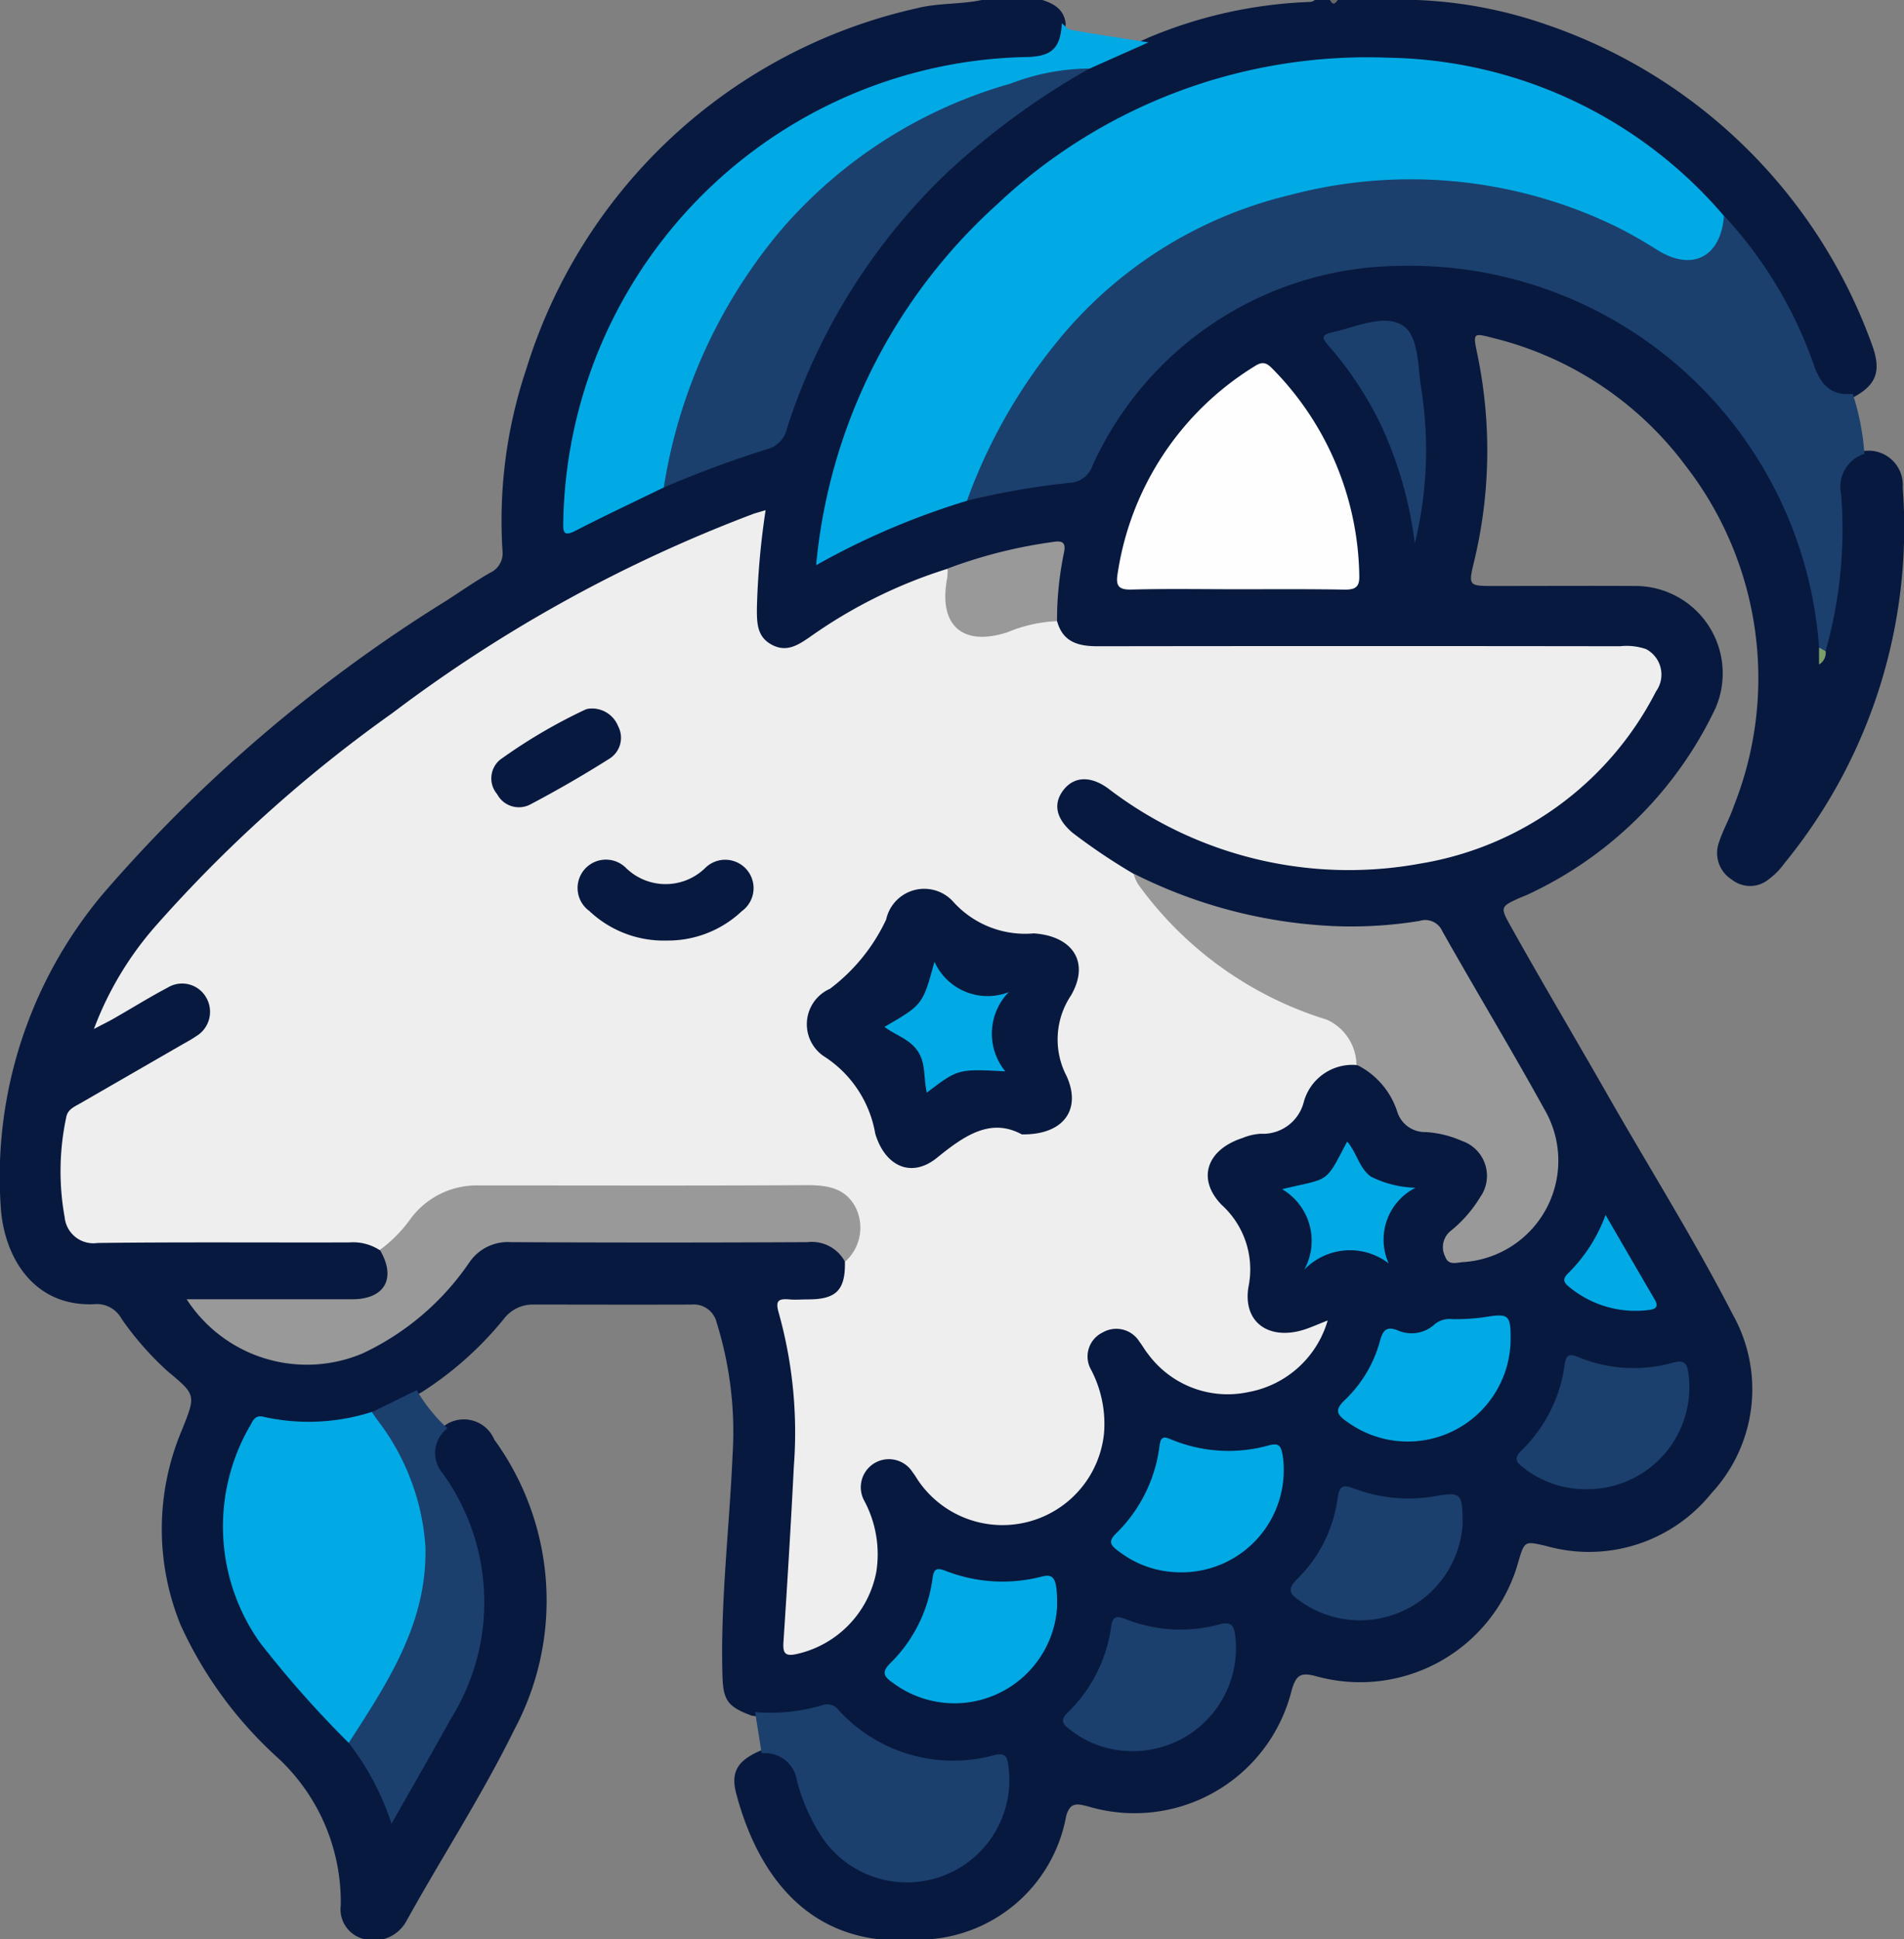 <svg xmlns="http://www.w3.org/2000/svg" width="55" height="56" viewBox="0 0 55 56">
  <rect x="0" y="0" width="55" height="56" fill="#808080" stroke="none"/>
  <g id="Grupo_8048" data-name="Grupo 8048" transform="translate(-351.622 -348.049)">
    <path id="Caminho_2111" data-name="Caminho 2111" d="M379.981,348.049h1.75c.342.108.625.275.674.676-.03.778-.369,1.075-1.229,1.108a13.56,13.56,0,0,0-13.066,12.035c-.035.29-.01.582-.027.873-.034.569-.034.569.5.31.7-.34,1.383-.734,2.117-1.012a30.741,30.741,0,0,1,2.957-1.135.823.823,0,0,0,.578-.585,17.893,17.893,0,0,1,4.8-7.523,16.905,16.905,0,0,1,3.47-2.549,5.42,5.42,0,0,0,.514-.31c.581-.315,1.2-.534,1.8-.811a13.252,13.252,0,0,1,4.636-1.021.235.235,0,0,0,.147-.056h.438a.142.142,0,0,0,.219,0h2.3a12.884,12.884,0,0,1,3.727.708,15.21,15.21,0,0,1,9.38,9.161c.322.823.179,1.232-.5,1.6-.722.053-.981-.084-1.238-.785a13.86,13.86,0,0,0-2.6-4.386,13.456,13.456,0,0,0-7.777-4.321,14.835,14.835,0,0,0-7.373.658,15.974,15.974,0,0,0-10.769,13.383,19.558,19.558,0,0,1,4.143-1.679,15.671,15.671,0,0,1,2.68-.5,1.006,1.006,0,0,0,.883-.61,10.149,10.149,0,0,1,8.5-5.685,11.166,11.166,0,0,1,7.385,2.035,12,12,0,0,1,5.244,8.467,1.671,1.671,0,0,1,.018.6c-.017.15.021.315-.1.44.155-.111.072-.286.108-.429a16.774,16.774,0,0,0,.38-4.417,1.091,1.091,0,0,1,.72-1.2.99.99,0,0,1,1.215,1.043,15.305,15.305,0,0,1-3.414,10.841,2.056,2.056,0,0,1-.457.466.846.846,0,0,1-1.064.01.906.906,0,0,1-.365-1.1c.115-.346.3-.667.416-1.01a10,10,0,0,0-1.383-9.835,9.864,9.864,0,0,0-5.585-3.7c-.559-.147-.56-.134-.444.434a13.644,13.644,0,0,1-.083,6.014c-.171.705-.164.717.542.718,1.385,0,2.77-.008,4.155,0a2.523,2.523,0,0,1,2.269,3.538,11.227,11.227,0,0,1-5.4,5.363c-.1.047-.2.081-.3.127-.5.229-.512.258-.227.768.924,1.654,1.893,3.283,2.832,4.929,1.2,2.1,2.492,4.159,3.6,6.314a4.409,4.409,0,0,1-.613,5.153,4.54,4.54,0,0,1-4.782,1.527c-.622-.141-.619-.155-.806.479a4.744,4.744,0,0,1-5.833,3.284c-.439-.118-.577-.048-.708.4a4.677,4.677,0,0,1-5.863,3.364c-.312-.078-.536-.154-.653.278a4.347,4.347,0,0,1-3.971,3.555h-1.422c-2.584-.29-3.687-2.485-4.141-4.226-.165-.632.067-.961.753-1.243.663.021.915.2,1.145.869a4.662,4.662,0,0,0,1.2,2.1,2.669,2.669,0,0,0,2.995.427,2.7,2.7,0,0,0,1.622-2.615c-.017-.353-.137-.5-.5-.428a4.72,4.72,0,0,1-4.224-1.245.744.744,0,0,0-.752-.179,4.705,4.705,0,0,1-1.787.081c-.693-.255-.825-.44-.846-1.153-.062-2.13.2-4.245.292-6.368a10.58,10.58,0,0,0-.457-3.822.68.68,0,0,0-.723-.528c-1.528.006-3.056,0-4.584,0a1.046,1.046,0,0,0-.843.415,9.935,9.935,0,0,1-2.348,2.1,8.68,8.68,0,0,1-1.47.707,5.626,5.626,0,0,1-2.795.228c-.41-.07-.592.093-.746.44a5.841,5.841,0,0,0,1.291,6.869c.561.6,1.124,1.188,1.668,1.8a7.17,7.17,0,0,1,1.171,2.042,18.959,18.959,0,0,0,1.086-1.835,10.185,10.185,0,0,0,1.395-3.582,5.233,5.233,0,0,0-.4-2.817,14.256,14.256,0,0,0-.746-1.454,1.035,1.035,0,0,1,.234-1.453.955.955,0,0,1,1.386.442,7.906,7.906,0,0,1,.57,8.386c-.934,1.9-2.089,3.67-3.112,5.517a1.07,1.07,0,0,1-.663.52h-.547a.885.885,0,0,1-.685-.978,5.677,5.677,0,0,0-1.8-4.242,11.731,11.731,0,0,1-2.826-3.853,7.328,7.328,0,0,1,.044-5.644c.4-1,.4-1-.418-1.681a8.874,8.874,0,0,1-1.332-1.516.815.815,0,0,0-.714-.426c-1.794.124-2.7-1.328-2.779-2.862a12.693,12.693,0,0,1,2.988-9.019,43.078,43.078,0,0,1,9.9-8.437c.413-.267.817-.548,1.244-.794a.618.618,0,0,0,.367-.613,13.745,13.745,0,0,1,.685-5.272A15.3,15.3,0,0,1,378.1,348.289C378.718,348.13,379.36,348.181,379.981,348.049Z" transform="translate(0)" fill="#08193f"/>
    <path id="Caminho_2112" data-name="Caminho 2112" d="M615.181,348.049c-.073.121-.146.153-.219,0Z" transform="translate(-224.919)" fill="#686868"/>
    <path id="Caminho_2113" data-name="Caminho 2113" d="M392.428,452.211c.167.612.621.725,1.182.724q7.539-.011,15.078,0a1.722,1.722,0,0,1,.754.083.832.832,0,0,1,.286,1.222,9.35,9.35,0,0,1-6.8,4.969,11.432,11.432,0,0,1-9.02-2.164c-.506-.373-.991-.358-1.3.046s-.2.832.265,1.229a17.489,17.489,0,0,0,1.763,1.185,14.159,14.159,0,0,0,3.674,3.288,8.2,8.2,0,0,0,1.852.784,1.836,1.836,0,0,1,1.08,1.25c.01.105,0,.23-.168.2a1.456,1.456,0,0,0-1.525,1.085,1.217,1.217,0,0,1-1.242.9,1.641,1.641,0,0,0-.529.125c-1.008.327-1.333,1.164-.6,1.925a2.515,2.515,0,0,1,.776,2.381c-.165,1.051.637,1.557,1.658,1.209.182-.062.358-.14.632-.249a2.93,2.93,0,0,1-2.284,2.067,2.855,2.855,0,0,1-2.906-1.1c-.092-.112-.162-.242-.25-.357a.786.786,0,0,0-1.06-.263.769.769,0,0,0-.336,1.073,3.369,3.369,0,0,1,.375,1.844,2.948,2.948,0,0,1-5.314,1.435c-.075-.1-.136-.217-.215-.316a.811.811,0,0,0-1.4.817,3.269,3.269,0,0,1,.352,2.058,3.008,3.008,0,0,1-2.29,2.372c-.335.076-.414-.009-.393-.336.111-1.691.215-3.382.3-5.074a12.821,12.821,0,0,0-.435-4.436c-.1-.34-.026-.421.3-.392.181.017.364,0,.547,0,.816,0,1.078-.271,1.064-1.081-.038-.216.1-.38.168-.564a1.035,1.035,0,0,0-.9-1.464,6.242,6.242,0,0,0-.655-.013c-2.966,0-5.932.016-8.9-.009a2.657,2.657,0,0,0-2.273,1.055c-.225.286-.43.651-.881.652a1.416,1.416,0,0,0-.879-.221c-2.422.007-4.845-.014-7.267.016a.834.834,0,0,1-.952-.741,7.466,7.466,0,0,1,.042-2.873c.036-.237.225-.314.4-.413l2.929-1.689c.142-.082.288-.158.422-.251a.821.821,0,0,0,.284-1.14.8.8,0,0,0-1.1-.268c-.514.271-1.009.579-1.514.868-.167.1-.341.181-.618.328a9.584,9.584,0,0,1,1.805-3,39.982,39.982,0,0,1,6.812-6.119,41.647,41.647,0,0,1,10.419-5.751c.1-.036.206-.062.367-.111a22.571,22.571,0,0,0-.252,2.839c0,.415,0,.811.423,1.042s.75.026,1.1-.214a14.151,14.151,0,0,1,3.983-1.975c.18.19.083.409.067.621a.978.978,0,0,0,1.219,1.167c.4-.052.761-.236,1.152-.317C391.949,452.111,392.2,452.011,392.428,452.211Z" transform="translate(-10.27 -86.225)" fill="#eee"/>
    <path id="Caminho_2114" data-name="Caminho 2114" d="M517.53,372.2a21.742,21.742,0,0,0-4.358,1.861,16.019,16.019,0,0,1,5.23-10.421,15.579,15.579,0,0,1,11.313-4.233,13.01,13.01,0,0,1,9.681,4.567.83.83,0,0,1-.246,1.03,1.087,1.087,0,0,1-1.189.336,6.408,6.408,0,0,1-1.208-.627,12.258,12.258,0,0,0-5.829-1.589,13.54,13.54,0,0,0-6.463,1.266,13.242,13.242,0,0,0-6.4,6.882C517.922,371.6,517.856,371.973,517.53,372.2Z" transform="translate(-137.975 -9.691)" fill="#01aae5"/>
    <path id="Caminho_2115" data-name="Caminho 2115" d="M543.046,392.907a15.635,15.635,0,0,1,2.522-4.488,12.344,12.344,0,0,1,6.811-4.338,13.587,13.587,0,0,1,9.439.922c.405.2.8.434,1.183.673,1,.62,1.824.194,1.912-1a12.284,12.284,0,0,1,2.607,4.347c.2.555.507.861,1.113.8a7.29,7.29,0,0,1,.337,1.73,1,1,0,0,0-.674,1.158,12.926,12.926,0,0,1-.447,4.536c-.119.065-.145-.038-.191-.106a11.859,11.859,0,0,0-12.23-11.011,9.826,9.826,0,0,0-8.756,5.763.731.731,0,0,1-.672.5A22.443,22.443,0,0,0,543.046,392.907Z" transform="translate(-163.491 -30.401)" fill="#1b406d"/>
    <path id="Caminho_2116" data-name="Caminho 2116" d="M477.5,352.665c.083.065.158.173.249.189.749.13,1.5.244,2.252.362l-1.7.756a23.563,23.563,0,0,0-4.116,1.273,13.475,13.475,0,0,0-5.83,5.038,14.767,14.767,0,0,0-2.034,4.983,1.585,1.585,0,0,1-.318.8c-.849.413-1.7.812-2.542,1.246-.381.2-.371.019-.365-.273a13.668,13.668,0,0,1,10.793-13.1,13.513,13.513,0,0,1,2.6-.3C477.212,353.62,477.454,353.384,477.5,352.665Z" transform="translate(-95.203 -3.943)" fill="#01aae5"/>
    <path id="Caminho_2117" data-name="Caminho 2117" d="M582.491,526.492a1.452,1.452,0,0,0-.857-1.3,10.523,10.523,0,0,1-5.456-3.918,1.158,1.158,0,0,1-.124-.3,14.21,14.21,0,0,0,5.867,1.52,12.2,12.2,0,0,0,2.394-.153.538.538,0,0,1,.658.3c.975,1.726,2,3.424,2.959,5.16a2.935,2.935,0,0,1-2.353,4.392c-.185.01-.432.108-.521-.152a.6.6,0,0,1,.146-.741,3.721,3.721,0,0,0,.861-.982,1.064,1.064,0,0,0-.525-1.623,3.01,3.01,0,0,0-1.056-.257.835.835,0,0,1-.812-.581A2.29,2.29,0,0,0,582.491,526.492Z" transform="translate(-191.686 -147.7)" fill="#999"/>
    <path id="Caminho_2118" data-name="Caminho 2118" d="M399.432,637.137a30.277,30.277,0,0,1-2.567-2.9,5.791,5.791,0,0,1-.257-6.3c.081-.166.164-.27.371-.214a5.991,5.991,0,0,0,3.123-.143c.351.106.484.423.654.7a6.2,6.2,0,0,1,.282,6.422c-.354.717-.781,1.392-1.173,2.088C399.774,636.956,399.692,637.171,399.432,637.137Z" transform="translate(-37.737 -238.761)" fill="#01aae5"/>
    <path id="Caminho_2119" data-name="Caminho 2119" d="M483.033,373.68a15.2,15.2,0,0,1,3.358-7.4,13.651,13.651,0,0,1,6.656-4.26,6.473,6.473,0,0,1,2.284-.438,21.594,21.594,0,0,0-4.126,3.019,17.69,17.69,0,0,0-4.612,7.372.8.8,0,0,1-.6.609A31.235,31.235,0,0,0,483.033,373.68Z" transform="translate(-112.237 -11.555)" fill="#1b406d"/>
    <path id="Caminho_2120" data-name="Caminho 2120" d="M394.164,584.513a4.008,4.008,0,0,0,.845-.842,2.378,2.378,0,0,1,2-1.02c3.162,0,6.324.011,9.486-.008.608,0,1.134.083,1.424.671a1.315,1.315,0,0,1-.32,1.542,1.084,1.084,0,0,0-1.082-.567q-4.286.022-8.572,0a1.341,1.341,0,0,0-1.2.589,7.662,7.662,0,0,1-3.079,2.623,4.135,4.135,0,0,1-5.084-1.563h3.777c.346,0,.692,0,1.037,0C394.315,585.925,394.641,585.32,394.164,584.513Z" transform="translate(-31.568 -200.372)" fill="#999"/>
    <path id="Caminho_2121" data-name="Caminho 2121" d="M576.253,426.463c-1.019,0-2.038-.018-3.056.009-.388.01-.459-.117-.4-.47a8.5,8.5,0,0,1,3.967-5.985c.222-.142.339-.09.5.074a8.691,8.691,0,0,1,2.512,5.983c.01.323-.113.4-.411.4C578.328,426.455,577.291,426.463,576.253,426.463Z" transform="translate(-188.889 -61.399)" fill="#fefefe"/>
    <path id="Caminho_2122" data-name="Caminho 2122" d="M501.31,686.8l-.188-1.189a5.2,5.2,0,0,0,1.943-.2.411.411,0,0,1,.475.152,4.492,4.492,0,0,0,4.5,1.289c.334-.083.365.082.4.328a2.959,2.959,0,0,1-5.44,1.962,5.517,5.517,0,0,1-.669-1.548A.931.931,0,0,0,501.31,686.8Z" transform="translate(-127.687 -288.124)" fill="#1b406d"/>
    <path id="Caminho_2123" data-name="Caminho 2123" d="M420.67,633.416c1.121-1.741,2.275-3.46,2.215-5.672a6.734,6.734,0,0,0-1.391-3.655c-.051-.075-.1-.148-.155-.222l1.294-.635a4.793,4.793,0,0,0,.886,1.1.9.9,0,0,0-.129,1.31,6.356,6.356,0,0,1,.222,7.09c-.538.979-1.1,1.945-1.707,3.019A7.653,7.653,0,0,0,420.67,633.416Z" transform="translate(-58.974 -235.04)" fill="#1b406d"/>
    <path id="Caminho_2124" data-name="Caminho 2124" d="M564.021,672.028a2.879,2.879,0,0,1-1.785-.649c-.2-.153-.23-.265-.03-.463a4.261,4.261,0,0,0,1.256-2.482c.045-.324.176-.309.436-.21a4.277,4.277,0,0,0,2.676.149c.363-.1.434.033.473.339A2.974,2.974,0,0,1,564.021,672.028Z" transform="translate(-179.742 -273.415)" fill="#1b406d"/>
    <path id="Caminho_2125" data-name="Caminho 2125" d="M573.58,636.5a2.918,2.918,0,0,1-1.772-.616c-.2-.148-.314-.263-.071-.5A4.273,4.273,0,0,0,573,632.837c.041-.317.182-.233.357-.165a4.314,4.314,0,0,0,2.785.166c.317-.089.361.018.413.274A2.952,2.952,0,0,1,573.58,636.5Z" transform="translate(-187.882 -243.049)" fill="#01aae5"/>
    <path id="Caminho_2126" data-name="Caminho 2126" d="M531.749,659.743a2.971,2.971,0,0,1-4.742,2.192c-.242-.17-.355-.292-.073-.571a4.2,4.2,0,0,0,1.216-2.442c.039-.277.111-.324.379-.221a4.519,4.519,0,0,0,2.781.164C531.669,658.774,531.756,658.93,531.749,659.743Z" transform="translate(-149.591 -265.292)" fill="#01aae5"/>
    <path id="Caminho_2127" data-name="Caminho 2127" d="M653.907,620.153a2.9,2.9,0,0,1-1.823-.619c-.208-.154-.292-.273-.058-.5a4.241,4.241,0,0,0,1.248-2.487c.043-.313.168-.3.393-.209a4.192,4.192,0,0,0,2.726.164c.4-.113.417.088.46.346A2.948,2.948,0,0,1,653.907,620.153Z" transform="translate(-256.453 -229.102)" fill="#1b406d"/>
    <path id="Caminho_2128" data-name="Caminho 2128" d="M612.1,643.328a2.97,2.97,0,0,1-4.722,2.234c-.275-.188-.354-.323-.065-.61a4.026,4.026,0,0,0,1.176-2.353c.053-.392.2-.372.491-.26a4.473,4.473,0,0,0,2.366.206C612.046,642.43,612.092,642.469,612.1,643.328Z" transform="translate(-218.226 -251.3)" fill="#1b406d"/>
    <path id="Caminho_2129" data-name="Caminho 2129" d="M621.515,609.2a2.971,2.971,0,0,1-4.707,2.32c-.293-.2-.4-.336-.082-.637a3.672,3.672,0,0,0,1.018-1.714c.083-.3.188-.431.519-.295a.986.986,0,0,0,1.07-.189.683.683,0,0,1,.5-.139,6.052,6.052,0,0,0,.924-.056C621.473,608.373,621.527,608.41,621.515,609.2Z" transform="translate(-226.258 -222.406)" fill="#01aae5"/>
    <path id="Caminho_2130" data-name="Caminho 2130" d="M616.3,418a11.431,11.431,0,0,0-.955-3.373,10.26,10.26,0,0,0-1.517-2.316c-.175-.2-.29-.325.1-.411.673-.15,1.463-.525,2-.208.491.29.451,1.166.552,1.8A11.358,11.358,0,0,1,616.3,418Z" transform="translate(-223.809 -54.258)" fill="#1b406d"/>
    <path id="Caminho_2131" data-name="Caminho 2131" d="M542.011,457.534a4.107,4.107,0,0,0-1.425.318c-1.311.428-2.011-.2-1.747-1.565a1.754,1.754,0,0,0,.011-.272,14.012,14.012,0,0,1,3.044-.768c.306-.054.38.042.31.344A9.555,9.555,0,0,0,542.011,457.534Z" transform="translate(-159.855 -91.548)" fill="#999"/>
    <path id="Caminho_2132" data-name="Caminho 2132" d="M609.32,575.34a1.676,1.676,0,0,0-.776,2.184,1.835,1.835,0,0,0-2.439.183,1.729,1.729,0,0,0-.639-2.325c1.388-.337,1.228-.128,1.878-1.377.279.315.341.769.693,1.017A3.054,3.054,0,0,0,609.32,575.34Z" transform="translate(-216.808 -192.994)" fill="#01aae5"/>
    <path id="Caminho_2133" data-name="Caminho 2133" d="M662.51,588.551c.5.862.962,1.658,1.426,2.453.111.191.021.268-.159.288a3,3,0,0,1-2.34-.682c-.174-.144-.144-.244.006-.389A4.556,4.556,0,0,0,662.51,588.551Z" transform="translate(-264.509 -205.419)" fill="#01aae5"/>
    <path id="Caminho_2134" data-name="Caminho 2134" d="M711.77,476.233l.191.106a.388.388,0,0,1-.191.382Z" transform="translate(-307.602 -109.485)" fill="#7b9f69"/>
    <path id="Caminho_2135" data-name="Caminho 2135" d="M517.564,531.131c-.891-.483-1.64.017-2.446.673-.745.606-1.506.246-1.787-.694a3.318,3.318,0,0,0-1.44-2.206,1.117,1.117,0,0,1,.132-1.977,5.337,5.337,0,0,0,1.623-2,1.126,1.126,0,0,1,1.95-.5,2.792,2.792,0,0,0,2.316.9c1.115.077,1.631.825,1.074,1.791a2.285,2.285,0,0,0-.124,2.337C519.3,530.439,518.745,531.151,517.564,531.131Z" transform="translate(-136.426 -150.326)" fill="#08193f"/>
    <path id="Caminho_2136" data-name="Caminho 2136" d="M468.569,520.583a3.13,3.13,0,0,1-2.247-.855.819.819,0,1,1,1.049-1.253,1.637,1.637,0,0,0,2.313,0,.82.82,0,1,1,1.044,1.26A3.108,3.108,0,0,1,468.569,520.583Z" transform="translate(-97.678 -145.375)" fill="#08193f"/>
    <path id="Caminho_2137" data-name="Caminho 2137" d="M451.8,488.293a.813.813,0,0,1,.765.511.713.713,0,0,1-.234.928c-.75.475-1.522.921-2.308,1.335a.71.71,0,0,1-.952-.3.7.7,0,0,1,.079-.99,15.339,15.339,0,0,1,2.482-1.458A.6.6,0,0,1,451.8,488.293Z" transform="translate(-83.088 -119.786)" fill="#08193f"/>
    <path id="Caminho_2138" data-name="Caminho 2138" d="M528.148,538.422a1.684,1.684,0,0,0,2.147.877,1.717,1.717,0,0,0-.1,2.288c-1.367-.072-1.367-.072-2.267.616-.1-.411-.02-.844-.263-1.2s-.636-.454-.961-.7C527.811,539.662,527.811,539.662,528.148,538.422Z" transform="translate(-149.533 -162.602)" fill="#01aae5"/>
  </g>
</svg>
